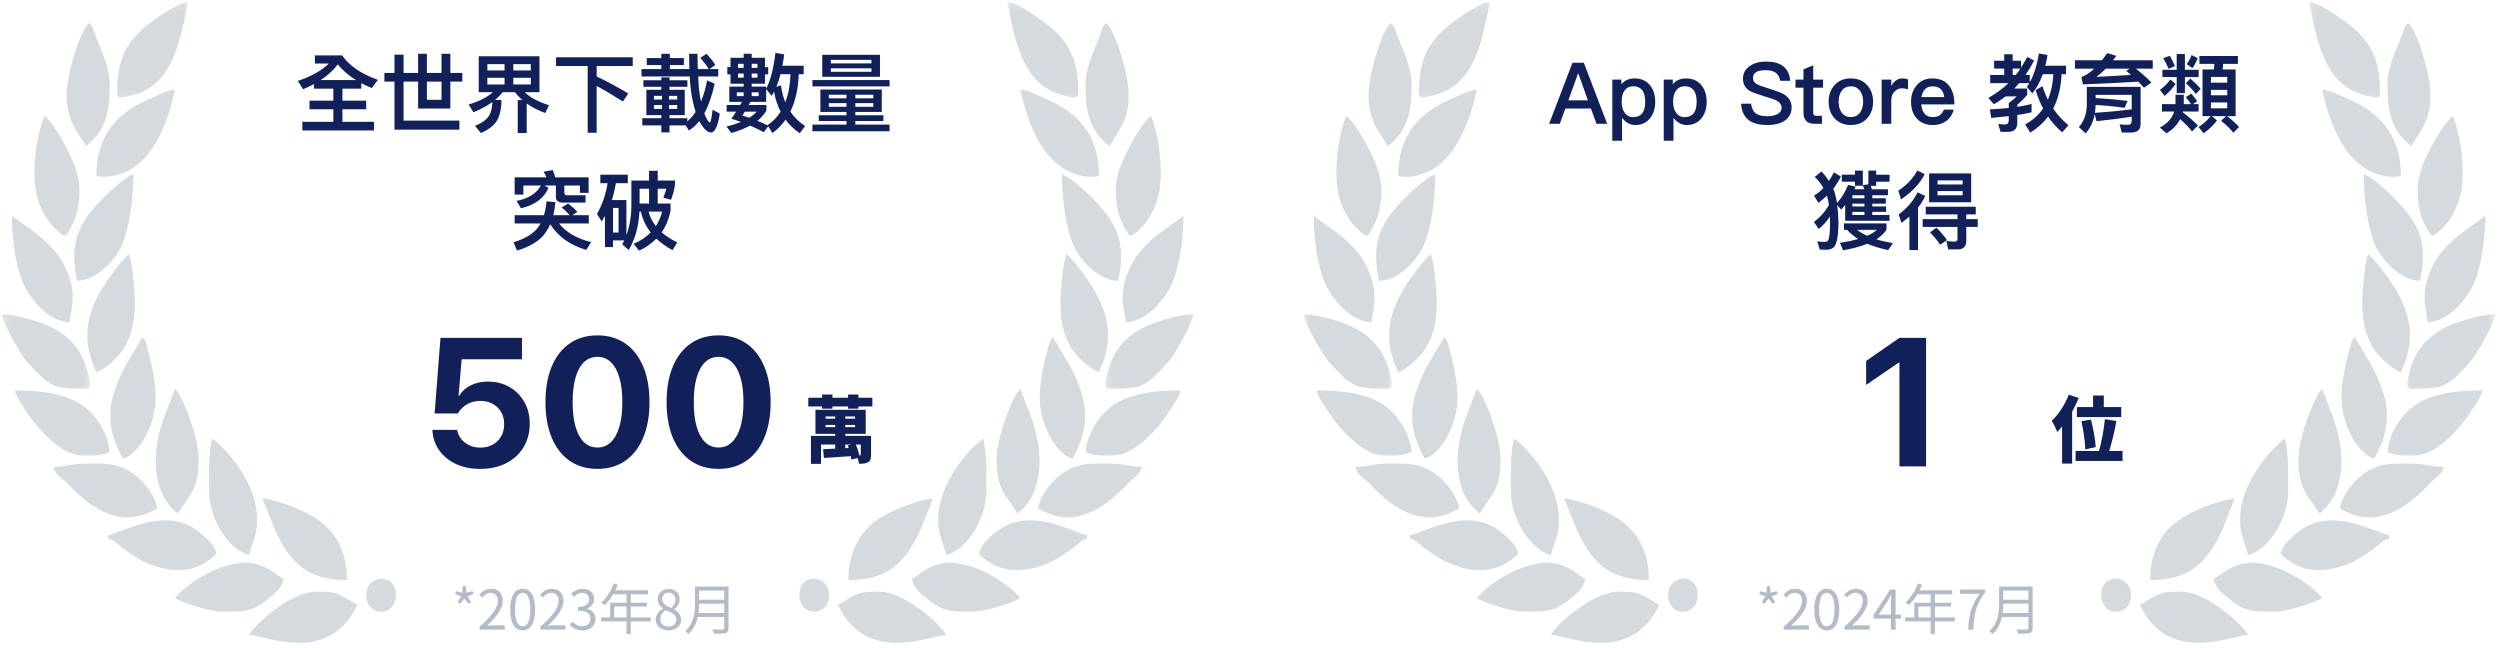 <svg width="320" height="83" viewBox="0 0 320 83" fill="none" xmlns="http://www.w3.org/2000/svg">
<path fill-rule="evenodd" clip-rule="evenodd" d="M144.651 30.19C145.184 30.029 145.83 29.395 146.224 28.973C146.757 28.399 147.075 27.866 147.47 27.172C147.783 26.618 148.102 25.768 148.272 25.089C149.011 22.085 148.344 17.265 147.313 14.865C145.964 15.877 143.88 19.856 143.293 21.642C142.792 23.177 142.702 24.44 142.971 26.331C143.06 26.98 143.307 27.826 143.576 28.414C143.818 28.953 144.311 29.903 144.651 30.19Z" fill="#D5DADF"/>
<path fill-rule="evenodd" clip-rule="evenodd" d="M138.961 10.816C138.961 13.83 139.243 16.632 141.999 18.695C143.249 16.602 144.468 15.485 144.468 12.099C144.468 9.458 142.734 3.858 141.618 2.947C141.072 3.39 141.072 3.747 140.78 4.557C140.193 6.177 138.961 8.451 138.961 10.816Z" fill="#D5DADF"/>
<path fill-rule="evenodd" clip-rule="evenodd" d="M143.701 38.057C143.701 39.381 144.001 40.135 144.087 41.252C146.488 41.192 148.689 38.857 149.778 36.779C150.871 34.681 151.485 30.994 151.485 27.633C149.28 29.293 146.13 31.049 144.651 34.224C144.167 35.27 143.701 36.462 143.701 38.057Z" fill="#D5DADF"/>
<path fill-rule="evenodd" clip-rule="evenodd" d="M133.076 50.829C133.076 54.386 135.146 58.069 137.253 58.708C138.619 56.414 139.493 53.451 138.391 50.19C137.996 49.003 137.378 47.529 136.76 46.487L134.788 43.172C134.308 43.559 134.313 43.947 134.093 44.737C133.609 46.462 133.076 48.953 133.076 50.829Z" fill="#D5DADF"/>
<path fill-rule="evenodd" clip-rule="evenodd" d="M140.672 22.528C140.672 17.386 138.064 14.578 134.434 12.918C133.56 12.521 131.696 11.56 130.607 11.459C131.445 15.494 133.202 20.052 136.549 21.823C137.674 22.412 139.408 22.855 140.672 22.528Z" fill="#D5DADF"/>
<mask id="mask0_2524_1551" style="mask-type:luminance" maskUnits="userSpaceOnUse" x="141" y="39" width="12" height="12">
<path d="M141.295 39.861H152.816V50.165H141.295V39.861Z" fill="white"/>
</mask>
<g mask="url(#mask0_2524_1551)">
<path fill-rule="evenodd" clip-rule="evenodd" d="M141.997 49.766C146.021 49.766 146.572 49.655 149.548 46.309C150.381 45.373 152.527 41.59 152.814 40.191C151.591 40.191 149.57 40.755 148.485 41.082C145.241 42.073 142.638 43.965 141.732 47.773C141.535 48.599 141.177 49.766 141.997 49.766Z" fill="#D5DADF"/>
</g>
<path fill-rule="evenodd" clip-rule="evenodd" d="M138.961 57.857C139.978 58.401 141.394 58.28 142.568 58.28C145.163 58.28 148.219 54.899 149.59 52.751C150.119 51.926 150.939 50.824 151.109 49.978C147.838 49.978 145.226 50.3 143.007 51.533C141.166 52.559 139.167 55.12 138.961 57.857Z" fill="#D5DADF"/>
<path fill-rule="evenodd" clip-rule="evenodd" d="M143.132 35.936C143.948 32.042 143.517 29.42 140.806 26.412C139.811 25.29 137.203 22.694 135.922 22.316C135.922 25.491 136.478 29.38 137.436 31.473C138.292 33.34 140.681 35.936 143.132 35.936Z" fill="#D5DADF"/>
<path fill-rule="evenodd" clip-rule="evenodd" d="M135.734 38.697C135.734 41.042 136.138 42.919 137.137 44.569C137.724 45.535 139.602 47.356 140.673 47.638C142.501 43.759 142.111 40.499 139.875 36.821C139.221 35.739 137.388 33.198 136.492 32.529C136.111 33.42 135.734 37.208 135.734 38.697Z" fill="#D5DADF"/>
<path fill-rule="evenodd" clip-rule="evenodd" d="M132.889 65.087C137.329 67.723 141.143 65.369 144.414 61.837C145.059 61.148 145.92 60.821 146.171 59.769C144.701 59.769 143.809 59.346 142.191 59.346C139.458 59.346 137.719 59.115 135.376 61.072C134.524 61.786 132.996 63.663 132.889 65.087Z" fill="#D5DADF"/>
<path fill-rule="evenodd" clip-rule="evenodd" d="M107.262 77.429C110.923 85.187 119.038 81.318 121.122 81.268C120.046 79.467 115.485 75.728 112.576 75.728C109.816 75.728 109.861 75.894 107.262 77.429Z" fill="#D5DADF"/>
<path fill-rule="evenodd" clip-rule="evenodd" d="M125.293 70.832C125.651 71.385 126.673 71.994 127.224 72.285C129.716 73.644 133.09 72.809 135.358 71.475C135.976 71.108 136.684 70.625 137.253 70.198C137.8 69.795 138.481 69.116 139.153 68.915V68.492C137.737 68.361 132.015 64.749 127.793 67.888C126.924 68.542 125.58 69.634 125.293 70.832Z" fill="#D5DADF"/>
<path fill-rule="evenodd" clip-rule="evenodd" d="M108.588 74.24C113.203 74.24 115.74 72.519 117.891 67.644L119.41 63.81C117.425 63.997 113.723 65.405 111.98 66.759C110.031 68.268 108.588 70.603 108.588 74.24Z" fill="#D5DADF"/>
<mask id="mask1_2524_1551" style="mask-type:luminance" maskUnits="userSpaceOnUse" x="128" y="0" width="12" height="13">
<path d="M128.678 0.18H139.002V12.813H128.678V0.18Z" fill="white"/>
</mask>
<g mask="url(#mask1_2524_1551)">
<path fill-rule="evenodd" clip-rule="evenodd" d="M138.01 11.882C138.01 8.189 137.199 6.016 134.919 3.857C133.964 2.947 130.263 0.305 128.9 0.18C129.927 5.135 130.836 10.977 136.191 12.224C137.397 12.506 138.01 12.738 138.01 11.882Z" fill="#D5DADF"/>
</g>
<path fill-rule="evenodd" clip-rule="evenodd" d="M127.568 58.706C127.568 62.842 128.774 63.289 130.23 65.725C133.73 63.098 133.501 57.68 132.126 53.806L130.607 49.766C129.639 50.561 127.568 56.029 127.568 58.706Z" fill="#D5DADF"/>
<path fill-rule="evenodd" clip-rule="evenodd" d="M121.12 71.048C123.836 70.338 126.242 66.308 126.242 62.963C126.242 60.497 126.359 58.52 125.861 56.15C125.292 56.322 118.535 62.414 120.421 68.849C120.654 69.624 120.977 70.368 121.12 71.048Z" fill="#D5DADF"/>
<path fill-rule="evenodd" clip-rule="evenodd" d="M116.756 74.027C116.832 75.149 117.594 75.728 118.185 76.251C120.592 78.349 121.533 78.284 124.535 78.284C126.224 78.284 129.446 77.207 130.607 76.578C129.635 75.084 124.194 71.21 120.242 72.196C118.297 72.684 117.513 73.796 116.756 74.027Z" fill="#D5DADF"/>
<path fill-rule="evenodd" clip-rule="evenodd" d="M102.328 76.156C102.328 79.034 106.128 79.034 106.128 76.156C106.128 73.515 102.328 73.228 102.328 76.156Z" fill="#D5DADF"/>
<path d="M58.877 77.3L58.575 77.076L59.01 76.34L58.253 76.025L58.372 75.668L59.171 75.871L59.241 75.017H59.626L59.696 75.864L60.495 75.668L60.607 76.025L59.85 76.34L60.298 77.076L59.99 77.3L59.437 76.628L58.877 77.3ZM61.383 80.592V80.221C62.994 78.813 63.729 77.783 63.729 76.908C63.729 76.319 63.428 75.885 62.79 75.885C62.37 75.885 62.006 76.144 61.719 76.481L61.348 76.123C61.768 75.668 62.216 75.367 62.867 75.367C63.785 75.367 64.359 75.962 64.359 76.88C64.359 77.909 63.554 78.953 62.342 80.094C62.615 80.067 62.923 80.046 63.183 80.046H64.605V80.592H61.383ZM66.907 80.69C65.926 80.69 65.303 79.8 65.303 78.007C65.303 76.228 65.926 75.367 66.907 75.367C67.873 75.367 68.496 76.228 68.496 78.007C68.496 79.8 67.873 80.69 66.907 80.69ZM66.907 80.172C67.488 80.172 67.88 79.52 67.88 78.007C67.88 76.516 67.488 75.878 66.907 75.878C66.318 75.878 65.919 76.516 65.919 78.007C65.919 79.52 66.318 80.172 66.907 80.172ZM69.153 80.592V80.221C70.764 78.813 71.499 77.783 71.499 76.908C71.499 76.319 71.198 75.885 70.561 75.885C70.14 75.885 69.776 76.144 69.489 76.481L69.118 76.123C69.538 75.668 69.986 75.367 70.638 75.367C71.555 75.367 72.129 75.962 72.129 76.88C72.129 77.909 71.324 78.953 70.112 80.094C70.385 80.067 70.694 80.046 70.953 80.046H72.374V80.592H69.153ZM74.572 80.69C73.766 80.69 73.269 80.354 72.933 79.983L73.255 79.562C73.556 79.877 73.941 80.158 74.529 80.158C75.139 80.158 75.573 79.786 75.573 79.198C75.573 78.582 75.16 78.175 73.976 78.175V77.678C75.034 77.678 75.391 77.258 75.391 76.698C75.391 76.207 75.062 75.885 74.529 75.885C74.116 75.885 73.752 76.095 73.465 76.389L73.122 75.976C73.507 75.626 73.962 75.367 74.55 75.367C75.412 75.367 76.042 75.836 76.042 76.656C76.042 77.279 75.678 77.692 75.132 77.888V77.916C75.734 78.063 76.225 78.519 76.225 79.226C76.225 80.136 75.489 80.69 74.572 80.69ZM78.555 74.688L79.08 74.82C78.695 75.857 78.071 76.831 77.42 77.461C77.315 77.37 77.098 77.195 76.965 77.125C77.63 76.543 78.211 75.633 78.555 74.688ZM78.443 75.556H82.96V76.067H78.19L78.443 75.556ZM78.099 77.146H82.806V77.636H78.625V79.296H78.099V77.146ZM76.944 79.03H83.289V79.541H76.944V79.03ZM80.201 75.822H80.74V81.159H80.201V75.822ZM85.573 80.69C84.627 80.69 83.934 80.115 83.934 79.324C83.934 78.631 84.41 78.154 84.879 77.902V77.874C84.501 77.615 84.179 77.223 84.179 76.684C84.179 75.906 84.788 75.388 85.594 75.388C86.469 75.388 87.001 75.948 87.001 76.733C87.001 77.279 86.623 77.734 86.315 77.972V78.007C86.763 78.266 87.183 78.659 87.183 79.359C87.183 80.109 86.532 80.69 85.573 80.69ZM85.923 77.811C86.273 77.503 86.455 77.153 86.455 76.768C86.455 76.263 86.133 75.857 85.58 75.857C85.11 75.857 84.767 76.193 84.767 76.684C84.767 77.3 85.32 77.573 85.923 77.811ZM85.587 80.207C86.175 80.207 86.567 79.849 86.567 79.338C86.567 78.652 85.937 78.393 85.215 78.098C84.795 78.365 84.508 78.771 84.508 79.261C84.508 79.807 84.97 80.207 85.587 80.207ZM89.275 75.08H92.932V75.591H89.275V75.08ZM89.275 76.768H92.96V77.272H89.275V76.768ZM89.219 78.463H92.925V78.967H89.219V78.463ZM88.953 75.08H89.486V77.244C89.486 78.456 89.311 80.109 88.106 81.159C88.029 81.047 87.819 80.858 87.707 80.781C88.834 79.793 88.953 78.371 88.953 77.244V75.08ZM92.7 75.08H93.247V80.382C93.247 80.753 93.149 80.935 92.882 81.026C92.609 81.117 92.147 81.124 91.391 81.124C91.356 80.97 91.258 80.718 91.167 80.571C91.748 80.592 92.322 80.585 92.483 80.585C92.644 80.578 92.7 80.529 92.7 80.375V75.08Z" fill="#B3BCC6"/>
<path fill-rule="evenodd" clip-rule="evenodd" d="M8.353 30.19C7.819 30.029 7.174 29.395 6.78 28.973C6.247 28.399 5.928 27.866 5.534 27.172C5.22 26.618 4.902 25.768 4.732 25.089C3.992 22.085 4.66 17.265 5.691 14.865C7.04 15.877 9.123 19.856 9.71 21.642C10.212 23.177 10.302 24.44 10.033 26.331C9.944 26.98 9.697 27.826 9.428 28.414C9.186 28.953 8.693 29.903 8.353 30.19Z" fill="#D5DADF"/>
<path fill-rule="evenodd" clip-rule="evenodd" d="M14.043 10.816C14.043 13.83 13.761 16.632 11.005 18.695C9.754 16.602 8.536 15.485 8.536 12.099C8.536 9.458 10.27 3.858 11.386 2.947C11.932 3.39 11.932 3.747 12.224 4.557C12.811 6.177 14.043 8.451 14.043 10.816Z" fill="#D5DADF"/>
<path fill-rule="evenodd" clip-rule="evenodd" d="M9.303 38.057C9.303 39.381 9.002 40.135 8.917 41.252C6.515 41.192 4.315 38.857 3.226 36.779C2.133 34.681 1.519 30.994 1.519 27.633C3.724 29.293 6.874 31.049 8.353 34.224C8.837 35.27 9.303 36.462 9.303 38.057Z" fill="#D5DADF"/>
<path fill-rule="evenodd" clip-rule="evenodd" d="M19.928 50.829C19.928 54.386 17.857 58.069 15.751 58.708C14.384 56.414 13.511 53.451 14.613 50.19C15.007 49.003 15.626 47.529 16.244 46.487L18.216 43.172C18.695 43.559 18.691 43.947 18.91 44.737C19.395 46.462 19.928 48.953 19.928 50.829Z" fill="#D5DADF"/>
<path fill-rule="evenodd" clip-rule="evenodd" d="M12.332 22.528C12.332 17.386 14.94 14.578 18.57 12.918C19.443 12.521 21.308 11.56 22.396 11.459C21.558 15.494 19.802 20.052 16.454 21.823C15.33 22.412 13.595 22.855 12.332 22.528Z" fill="#D5DADF"/>
<mask id="mask2_2524_1551" style="mask-type:luminance" maskUnits="userSpaceOnUse" x="0" y="39" width="12" height="12">
<path d="M11.707 39.861H0.186V50.165H11.707V39.861Z" fill="white"/>
</mask>
<g mask="url(#mask2_2524_1551)">
<path fill-rule="evenodd" clip-rule="evenodd" d="M11.005 49.766C6.981 49.766 6.43 49.655 3.454 46.309C2.621 45.373 0.474 41.59 0.187 40.191C1.411 40.191 3.432 40.755 4.516 41.082C7.761 42.073 10.364 43.965 11.27 47.773C11.467 48.599 11.825 49.766 11.005 49.766Z" fill="#D5DADF"/>
</g>
<path fill-rule="evenodd" clip-rule="evenodd" d="M14.043 57.857C13.026 58.401 11.61 58.28 10.436 58.28C7.841 58.28 4.785 54.899 3.414 52.751C2.885 51.926 2.065 50.824 1.894 49.978C5.166 49.978 7.778 50.3 9.996 51.533C11.838 52.559 13.837 55.12 14.043 57.857Z" fill="#D5DADF"/>
<path fill-rule="evenodd" clip-rule="evenodd" d="M9.87 35.936C9.054 32.042 9.484 29.42 12.196 26.412C13.19 25.29 15.799 22.694 17.08 22.316C17.08 25.491 16.524 29.38 15.565 31.473C14.71 33.34 12.321 35.936 9.87 35.936Z" fill="#D5DADF"/>
<path fill-rule="evenodd" clip-rule="evenodd" d="M17.27 38.697C17.27 41.042 16.866 42.919 15.867 44.569C15.28 45.535 13.402 47.356 12.331 47.638C10.503 43.759 10.893 40.499 13.129 36.821C13.783 35.739 15.616 33.198 16.512 32.529C16.893 33.42 17.27 37.208 17.27 38.697Z" fill="#D5DADF"/>
<path fill-rule="evenodd" clip-rule="evenodd" d="M20.115 65.087C15.674 67.723 11.861 65.369 8.59 61.837C7.944 61.148 7.084 60.821 6.833 59.769C8.303 59.769 9.195 59.346 10.812 59.346C13.546 59.346 15.284 59.115 17.628 61.072C18.48 61.786 20.008 63.663 20.115 65.087Z" fill="#D5DADF"/>
<path fill-rule="evenodd" clip-rule="evenodd" d="M45.742 77.429C42.081 85.187 33.966 81.318 31.882 81.268C32.957 79.467 37.519 75.728 40.428 75.728C43.188 75.728 43.143 75.894 45.742 77.429Z" fill="#D5DADF"/>
<path fill-rule="evenodd" clip-rule="evenodd" d="M27.711 70.832C27.352 71.385 26.331 71.994 25.779 72.285C23.288 73.644 19.914 72.809 17.646 71.475C17.028 71.108 16.32 70.625 15.751 70.198C15.204 69.795 14.523 69.116 13.851 68.915V68.492C15.267 68.361 20.989 64.749 25.21 67.888C26.08 68.542 27.424 69.634 27.711 70.832Z" fill="#D5DADF"/>
<path fill-rule="evenodd" clip-rule="evenodd" d="M44.416 74.24C39.8 74.24 37.264 72.519 35.113 67.644L33.594 63.81C35.579 63.997 39.281 65.405 41.024 66.759C42.973 68.268 44.416 70.603 44.416 74.24Z" fill="#D5DADF"/>
<mask id="mask3_2524_1551" style="mask-type:luminance" maskUnits="userSpaceOnUse" x="14" y="0" width="11" height="13">
<path d="M24.326 0.18H14.002V12.813H24.326V0.18Z" fill="white"/>
</mask>
<g mask="url(#mask3_2524_1551)">
<path fill-rule="evenodd" clip-rule="evenodd" d="M14.993 11.882C14.993 8.189 15.804 6.016 18.085 3.857C19.04 2.947 22.741 0.305 24.104 0.18C23.077 5.135 22.168 10.977 16.813 12.224C15.607 12.506 14.993 12.738 14.993 11.882Z" fill="#D5DADF"/>
</g>
<path fill-rule="evenodd" clip-rule="evenodd" d="M25.434 58.706C25.434 62.842 24.228 63.289 22.772 65.725C19.272 63.098 19.5 57.68 20.876 53.806L22.395 49.766C23.363 50.561 25.434 56.029 25.434 58.706Z" fill="#D5DADF"/>
<path fill-rule="evenodd" clip-rule="evenodd" d="M31.884 71.048C29.168 70.338 26.762 66.308 26.762 62.963C26.762 60.497 26.645 58.52 27.142 56.15C27.712 56.322 34.469 62.414 32.583 68.849C32.35 69.624 32.027 70.368 31.884 71.048Z" fill="#D5DADF"/>
<path fill-rule="evenodd" clip-rule="evenodd" d="M36.248 74.027C36.172 75.149 35.41 75.728 34.819 76.251C32.412 78.349 31.471 78.284 28.469 78.284C26.779 78.284 23.557 77.207 22.397 76.578C23.369 75.084 28.809 71.21 32.762 72.196C34.706 72.684 35.491 73.796 36.248 74.027Z" fill="#D5DADF"/>
<path fill-rule="evenodd" clip-rule="evenodd" d="M50.676 76.156C50.676 79.034 46.876 79.034 46.876 76.156C46.876 73.515 50.676 73.228 50.676 76.156Z" fill="#D5DADF"/>
<path d="M40.195 10.76C39.746 11 39.276 11.219 38.794 11.427L38.126 10.355C39.878 9.763 41.191 9.019 42.089 8.133H40.305V7.093H43.796C44.672 8.395 46.194 9.435 48.372 10.223L47.595 11.274C47.113 11.077 46.664 10.869 46.248 10.65V11.351H43.829V12.883H46.872V13.989H43.829V15.587H47.868V16.703H38.696V15.587H42.669V13.989H39.615V12.883H42.669V11.351H40.195V10.76ZM45.559 10.245C44.617 9.665 43.851 8.997 43.238 8.242C42.68 8.986 41.947 9.654 41.049 10.245H45.559ZM49.204 9.337H50.495V6.994H51.656V9.337H53.517V6.885H54.644V9.337H56.516V6.885H57.643V9.337H59.176V10.442H57.643V13.89H53.517V10.442H51.656V15.434H58.804V16.594H50.495V10.442H49.204V9.337ZM54.644 10.442V12.774H56.516V10.442H54.644ZM61.278 7.202H69.049V11.8H67.167C67.867 12.489 68.907 13.047 70.275 13.463L69.783 14.47C68.841 14.109 68.053 13.704 67.418 13.244V17.021H66.269V12.806H66.86C66.488 12.478 66.171 12.15 65.93 11.8H64.353C64.069 12.15 63.74 12.489 63.368 12.796H64.189C64.189 13.682 64.058 14.438 63.795 15.062C63.489 15.85 62.744 16.506 61.562 17.032L60.807 16.112C61.759 15.718 62.383 15.237 62.679 14.667C62.887 14.252 63.007 13.715 63.029 13.058C62.35 13.551 61.54 13.989 60.599 14.372L59.986 13.376C61.365 12.96 62.394 12.434 63.095 11.8H61.278V7.202ZM67.944 10.814V9.961H65.7V10.814H67.944ZM64.583 10.814V9.961H62.383V10.814H64.583ZM62.383 9.019H64.583V8.209H62.383V9.019ZM65.7 8.209V9.019H67.944V8.209H65.7ZM71.173 7.333H80.992V8.45H76.373V9.785C77.708 10.42 79.054 11.154 80.423 11.964L79.733 12.993C78.387 12.139 77.27 11.471 76.373 11.011V16.988H75.223V8.45H71.173V7.333ZM82.787 7.432H84.648V6.885H85.743V7.432H87.538V8.33H85.743V8.844H88.238C88.216 8.231 88.205 7.574 88.205 6.885H89.278C89.278 7.607 89.3 8.253 89.322 8.844H90.723C90.449 8.395 90.088 7.914 89.628 7.399L90.449 6.885C90.931 7.421 91.303 7.892 91.566 8.308L90.822 8.844H91.938V9.785H89.366C89.42 10.968 89.508 11.898 89.639 12.555C89.661 12.708 89.694 12.85 89.727 12.993C90.055 12.204 90.318 11.307 90.515 10.289L91.478 10.716C91.139 12.248 90.701 13.518 90.154 14.514C90.209 14.678 90.263 14.821 90.329 14.941C90.559 15.423 90.734 15.675 90.854 15.675C90.964 15.675 91.084 15.127 91.216 14.043L92.135 14.547C91.883 16.145 91.511 16.955 91.019 16.955C90.624 16.955 90.219 16.627 89.782 15.97C89.672 15.817 89.585 15.664 89.508 15.499C89.103 16.003 88.665 16.408 88.183 16.703L87.746 16.047H85.699V16.944H84.648V16.047H82.218V15.127H84.648V14.733H82.732V11.493H84.648V11.11H82.349V10.278H84.648V9.906H85.699V10.278H87.987V11.11H85.699V11.493H87.647V14.733H85.699V15.127H87.975V15.532C88.37 15.204 88.72 14.799 89.037 14.328C88.895 13.89 88.775 13.409 88.665 12.883C88.479 12.051 88.348 11.011 88.282 9.785H82.119V8.844H84.648V8.33H82.787V7.432ZM86.684 13.945V13.441H85.633V13.945H86.684ZM84.735 13.945V13.441H83.707V13.945H84.735ZM83.707 12.741H84.735V12.27H83.707V12.741ZM85.633 12.27V12.741H86.684V12.27H85.633ZM93.503 7.399H95.189V6.874H96.218V7.399H97.915V8.592H98.331V9.512H97.915V10.716H96.218V11.088H98.068V11.362C98.648 10.223 99.042 8.691 99.25 6.764L100.378 6.961C100.312 7.476 100.235 7.957 100.148 8.417H102.873V9.501H102.239C102.173 11.383 101.812 12.971 101.166 14.284C101.647 15.007 102.282 15.62 103.059 16.134L102.37 17.054C101.647 16.561 101.034 15.981 100.553 15.324C100.082 15.981 99.524 16.55 98.867 17.032L98.331 16.167L97.761 16.922C97.181 16.605 96.601 16.32 96.01 16.079C95.342 16.441 94.543 16.758 93.613 17.021L92.989 16.2C93.689 16.025 94.302 15.828 94.839 15.609C94.423 15.456 94.018 15.313 93.613 15.204C93.821 14.897 94.018 14.591 94.215 14.295H93.011V13.441H94.74C94.817 13.299 94.894 13.168 94.97 13.036H93.35V11.088H95.189V10.716H93.503V9.512H93.098V8.592H93.503V7.399ZM98.265 16.058L98.243 16.025C98.922 15.565 99.48 14.996 99.918 14.295C99.524 13.529 99.239 12.675 99.086 11.734C98.987 11.92 98.889 12.095 98.779 12.27L98.068 11.395V13.036H96.043C95.966 13.179 95.89 13.31 95.824 13.441H98.101V14.153C97.827 14.635 97.444 15.072 96.941 15.466C97.378 15.642 97.827 15.839 98.265 16.058ZM99.382 11.11L99.973 10.924C100.06 11.712 100.246 12.423 100.52 13.08C100.914 12.062 101.144 10.869 101.188 9.501H99.907C99.754 10.092 99.579 10.628 99.382 11.11ZM95.901 15.072C96.295 14.832 96.612 14.569 96.864 14.295H95.342C95.222 14.481 95.112 14.646 95.025 14.799C95.309 14.875 95.605 14.963 95.901 15.072ZM96.951 9.939V9.413H96.218V9.939H96.951ZM96.218 8.691H96.951V8.165H96.218V8.691ZM95.189 9.939V9.413H94.467V9.939H95.189ZM94.467 8.691H95.189V8.165H94.467V8.691ZM97.105 12.303V11.821H96.218V12.303H97.105ZM95.189 12.303V11.821H94.313V12.303H95.189ZM105.008 11.46H112.867V14.328H109.485V14.755H113.075V15.488H109.485V15.948H113.863V16.802H103.99V15.948H108.347V15.488H104.8V14.755H108.347V14.328H105.008V11.46ZM111.784 13.671V13.201H109.485V13.671H111.784ZM108.347 13.671V13.201H106.092V13.671H108.347ZM106.092 12.588H108.347V12.128H106.092V12.588ZM109.485 12.128V12.588H111.784V12.128H109.485ZM105.249 7.016H112.637V9.829H105.249V7.016ZM111.543 9.194V8.745H106.343V9.194H111.543ZM106.343 8.111H111.543V7.662H106.343V8.111ZM103.99 10.245H113.863V11.055H103.99V10.245ZM72.716 26.044C73.242 26.449 73.636 26.81 73.91 27.117L73.275 27.544H75.365V28.606H71.567C72.465 29.744 73.833 30.543 75.672 30.992L75.037 31.988C73.001 31.397 71.458 30.302 70.429 28.704C70.232 29.153 69.991 29.558 69.728 29.919C69.06 30.828 67.878 31.55 66.181 32.076L65.733 31.014C67.156 30.576 68.174 29.974 68.809 29.186C68.951 29 69.071 28.803 69.181 28.606H65.875V27.544H69.63C69.783 27.018 69.892 26.427 69.958 25.77L71.096 25.88C71.042 26.471 70.954 27.029 70.823 27.544H72.935C72.662 27.237 72.322 26.909 71.906 26.559L72.716 26.044ZM75.344 22.695V24.687H74.227V23.745H72.235V24.709C72.235 24.895 72.344 24.993 72.563 24.993H74.95V25.935H72.071C71.458 25.935 71.151 25.683 71.151 25.179V23.745H69.684L70.21 24.063C69.608 25.398 68.436 26.263 66.685 26.657L66.127 25.716C67.648 25.409 68.688 24.753 69.236 23.745H66.992V24.906H65.875V22.695H69.947C69.838 22.432 69.706 22.191 69.575 21.972L70.757 21.775C70.867 22.049 70.965 22.355 71.075 22.695H75.344ZM76.843 22.355H80.357V23.45H78.835C78.704 24.216 78.54 24.928 78.321 25.606H80.182V30.105C80.576 29.022 80.795 27.774 80.817 26.362V23.111H83.082V21.863H84.188V23.111H86.399V23.658C86.301 24.293 86.137 24.939 85.896 25.573L84.9 25.289C85.053 24.96 85.184 24.577 85.294 24.161H84.188V26.055H85.83V26.997C85.611 28.047 85.228 28.967 84.692 29.733C85.239 30.215 85.907 30.653 86.695 31.025L86.082 32.021C85.272 31.583 84.582 31.09 84.013 30.543C83.4 31.167 82.656 31.681 81.802 32.087L81.101 31.211C81.977 30.839 82.71 30.346 83.29 29.755C82.667 28.956 82.251 28.069 82.032 27.084H81.846C81.758 28.978 81.298 30.62 80.466 31.999L79.645 31.276C79.744 31.101 79.832 30.926 79.908 30.773H78.463V31.627H77.434V27.653C77.303 27.894 77.161 28.124 77.018 28.343L76.416 27.391C77.084 26.219 77.533 24.906 77.774 23.45H76.843V22.355ZM83.017 27.084C83.192 27.763 83.51 28.376 83.947 28.945C84.308 28.387 84.582 27.763 84.757 27.084H83.017ZM81.868 26.055H83.082V24.161H81.868V26.055ZM78.463 29.766H79.175V26.613H78.463V29.766Z" fill="#12205A"/>
<path d="M61.477 60.017C60.291 60.017 59.25 59.807 58.353 59.389C57.464 58.964 56.758 58.386 56.233 57.657C55.716 56.927 55.424 56.103 55.355 55.183L55.344 55.023H58.513L58.524 55.103C58.608 55.506 58.783 55.875 59.049 56.209C59.322 56.543 59.668 56.809 60.086 57.007C60.504 57.197 60.972 57.292 61.488 57.292C62.089 57.292 62.617 57.166 63.073 56.916C63.529 56.657 63.886 56.304 64.144 55.856C64.403 55.4 64.532 54.879 64.532 54.294V54.271C64.532 53.693 64.403 53.184 64.144 52.743C63.886 52.295 63.529 51.946 63.073 51.695C62.617 51.444 62.093 51.319 61.5 51.319C61.082 51.319 60.694 51.379 60.337 51.501C59.987 51.615 59.672 51.786 59.391 52.014C59.231 52.143 59.083 52.284 58.946 52.436C58.817 52.588 58.703 52.751 58.604 52.926H55.629L56.381 43.248H66.812V45.983H59.094L58.695 50.635H58.798C59.026 50.262 59.319 49.943 59.676 49.677C60.041 49.411 60.459 49.206 60.93 49.061C61.401 48.917 61.91 48.845 62.457 48.845C63.498 48.845 64.418 49.077 65.216 49.54C66.022 50.004 66.652 50.638 67.108 51.444C67.572 52.249 67.804 53.173 67.804 54.214V54.237C67.804 55.377 67.538 56.384 67.006 57.258C66.474 58.132 65.729 58.812 64.772 59.298C63.822 59.777 62.723 60.017 61.477 60.017ZM76.479 60.017C75.096 60.017 73.906 59.671 72.911 58.979C71.915 58.288 71.151 57.303 70.62 56.027C70.088 54.75 69.822 53.234 69.822 51.478V51.455C69.822 49.7 70.088 48.187 70.62 46.918C71.151 45.642 71.915 44.657 72.911 43.966C73.906 43.274 75.096 42.928 76.479 42.928C77.855 42.928 79.04 43.274 80.036 43.966C81.031 44.657 81.795 45.642 82.327 46.918C82.867 48.187 83.136 49.7 83.136 51.455V51.478C83.136 53.234 82.867 54.75 82.327 56.027C81.795 57.303 81.031 58.288 80.036 58.979C79.04 59.671 77.855 60.017 76.479 60.017ZM76.479 57.281C77.148 57.281 77.718 57.053 78.189 56.597C78.668 56.133 79.032 55.468 79.283 54.602C79.534 53.735 79.659 52.694 79.659 51.478V51.455C79.659 50.239 79.534 49.202 79.283 48.343C79.032 47.477 78.668 46.816 78.189 46.36C77.718 45.904 77.148 45.676 76.479 45.676C75.802 45.676 75.225 45.904 74.746 46.36C74.275 46.816 73.914 47.477 73.663 48.343C73.42 49.202 73.298 50.239 73.298 51.455V51.478C73.298 52.694 73.42 53.735 73.663 54.602C73.914 55.468 74.275 56.133 74.746 56.597C75.225 57.053 75.802 57.281 76.479 57.281ZM91.983 60.017C90.599 60.017 89.41 59.671 88.414 58.979C87.419 58.288 86.655 57.303 86.123 56.027C85.591 54.75 85.325 53.234 85.325 51.478V51.455C85.325 49.7 85.591 48.187 86.123 46.918C86.655 45.642 87.419 44.657 88.414 43.966C89.41 43.274 90.599 42.928 91.983 42.928C93.358 42.928 94.544 43.274 95.539 43.966C96.535 44.657 97.299 45.642 97.831 46.918C98.37 48.187 98.64 49.7 98.64 51.455V51.478C98.64 53.234 98.37 54.75 97.831 56.027C97.299 57.303 96.535 58.288 95.539 58.979C94.544 59.671 93.358 60.017 91.983 60.017ZM91.983 57.281C92.651 57.281 93.221 57.053 93.692 56.597C94.171 56.133 94.536 55.468 94.787 54.602C95.038 53.735 95.163 52.694 95.163 51.478V51.455C95.163 50.239 95.038 49.202 94.787 48.343C94.536 47.477 94.171 46.816 93.692 46.36C93.221 45.904 92.651 45.676 91.983 45.676C91.306 45.676 90.728 45.904 90.25 46.36C89.779 46.816 89.418 47.477 89.167 48.343C88.924 49.202 88.802 50.239 88.802 51.455V51.478C88.802 52.694 88.924 53.735 89.167 54.602C89.418 55.468 89.779 56.133 90.25 56.597C90.728 57.053 91.306 57.281 91.983 57.281Z" fill="#12205A"/>
<path d="M106.909 52.881H108.198V57.887H106.909V52.881ZM105.676 54.394V54.674H109.449V54.394H105.676ZM105.676 53.311V53.591H109.449V53.311H105.676ZM104.378 52.452H110.813V55.533H104.378V52.452ZM103.799 55.795H110.495V56.897H105.088V59.371H103.799V55.795ZM110.178 55.795H111.494V58.195C111.494 58.709 111.42 58.998 111.102 59.175C110.794 59.353 110.411 59.362 109.963 59.362C109.907 59.026 109.757 58.578 109.617 58.279C109.776 58.288 110 58.288 110.065 58.288C110.15 58.288 110.178 58.26 110.178 58.176V55.795ZM105.359 57.495C106.367 57.457 107.852 57.392 109.272 57.317L109.262 58.363C107.927 58.466 106.517 58.55 105.462 58.624L105.359 57.495ZM108.506 57.009L109.496 56.785C109.757 57.345 109.981 58.074 110.028 58.559L108.964 58.811C108.936 58.344 108.749 57.588 108.506 57.009ZM105.228 50.5H106.554V52.312H105.228V50.5ZM108.553 50.5H109.879V52.312H108.553V50.5ZM103.463 50.911H111.662V52.031H103.463V50.911Z" fill="#12205A"/>
<path fill-rule="evenodd" clip-rule="evenodd" d="M311.288 30.19C311.821 30.029 312.466 29.395 312.861 28.973C313.394 28.399 313.712 27.866 314.107 27.172C314.42 26.618 314.738 25.768 314.909 25.089C315.648 22.085 314.98 17.265 313.95 14.865C312.601 15.877 310.517 19.856 309.93 21.642C309.428 23.177 309.339 24.44 309.607 26.331C309.697 26.98 309.944 27.826 310.212 28.414C310.454 28.953 310.947 29.903 311.288 30.19Z" fill="#D5DADF"/>
<path fill-rule="evenodd" clip-rule="evenodd" d="M305.598 10.816C305.598 13.83 305.88 16.632 308.636 18.695C309.886 16.602 311.105 15.485 311.105 12.099C311.105 9.458 309.371 3.858 308.255 2.947C307.708 3.39 307.708 3.747 307.417 4.557C306.83 6.177 305.598 8.451 305.598 10.816Z" fill="#D5DADF"/>
<path fill-rule="evenodd" clip-rule="evenodd" d="M310.338 38.057C310.338 39.381 310.638 40.135 310.723 41.252C313.125 41.192 315.325 38.857 316.414 36.779C317.508 34.681 318.122 30.994 318.122 27.633C315.917 29.293 312.767 31.049 311.288 34.224C310.804 35.27 310.338 36.462 310.338 38.057Z" fill="#D5DADF"/>
<path fill-rule="evenodd" clip-rule="evenodd" d="M299.713 50.829C299.713 54.386 301.783 58.069 303.889 58.708C305.256 56.414 306.13 53.451 305.027 50.19C304.633 49.003 304.015 47.529 303.396 46.487L301.425 43.172C300.945 43.559 300.95 43.947 300.73 44.737C300.246 46.462 299.713 48.953 299.713 50.829Z" fill="#D5DADF"/>
<path fill-rule="evenodd" clip-rule="evenodd" d="M307.309 22.528C307.309 17.386 304.701 14.578 301.071 12.918C300.197 12.521 298.333 11.56 297.244 11.459C298.082 15.494 299.839 20.052 303.186 21.823C304.311 22.412 306.045 22.855 307.309 22.528Z" fill="#D5DADF"/>
<mask id="mask4_2524_1551" style="mask-type:luminance" maskUnits="userSpaceOnUse" x="307" y="39" width="13" height="12">
<path d="M307.932 39.861H319.453V50.165H307.932V39.861Z" fill="white"/>
</mask>
<g mask="url(#mask4_2524_1551)">
<path fill-rule="evenodd" clip-rule="evenodd" d="M308.634 49.766C312.658 49.766 313.209 49.655 316.184 46.309C317.018 45.373 319.164 41.59 319.451 40.191C318.228 40.191 316.207 40.755 315.122 41.082C311.878 42.073 309.274 43.965 308.369 47.773C308.172 48.599 307.814 49.766 308.634 49.766Z" fill="#D5DADF"/>
</g>
<path fill-rule="evenodd" clip-rule="evenodd" d="M305.598 57.857C306.615 58.401 308.031 58.28 309.205 58.28C311.799 58.28 314.856 54.899 316.227 52.751C316.756 51.926 317.576 50.824 317.746 49.978C314.475 49.978 311.862 50.3 309.644 51.533C307.802 52.559 305.804 55.12 305.598 57.857Z" fill="#D5DADF"/>
<path fill-rule="evenodd" clip-rule="evenodd" d="M309.769 35.936C310.584 32.042 310.154 29.42 307.443 26.412C306.448 25.29 303.84 22.694 302.559 22.316C302.559 25.491 303.114 29.38 304.073 31.473C304.929 33.34 307.318 35.936 309.769 35.936Z" fill="#D5DADF"/>
<path fill-rule="evenodd" clip-rule="evenodd" d="M302.371 38.697C302.371 41.042 302.774 42.919 303.774 44.569C304.361 45.535 306.238 47.356 307.309 47.638C309.138 43.759 308.748 40.499 306.512 36.821C305.857 35.739 304.025 33.198 303.128 32.529C302.748 33.42 302.371 37.208 302.371 38.697Z" fill="#D5DADF"/>
<path fill-rule="evenodd" clip-rule="evenodd" d="M299.525 65.087C303.966 67.723 307.78 65.369 311.051 61.837C311.696 61.148 312.556 60.821 312.807 59.769C311.338 59.769 310.446 59.346 308.828 59.346C306.095 59.346 304.356 59.115 302.012 61.072C301.161 61.786 299.633 63.663 299.525 65.087Z" fill="#D5DADF"/>
<path fill-rule="evenodd" clip-rule="evenodd" d="M273.898 77.429C277.559 85.187 285.675 81.318 287.758 81.268C286.683 79.467 282.121 75.728 279.213 75.728C276.453 75.728 276.497 75.894 273.898 77.429Z" fill="#D5DADF"/>
<path fill-rule="evenodd" clip-rule="evenodd" d="M291.93 70.832C292.288 71.385 293.31 71.994 293.861 72.285C296.353 73.644 299.727 72.809 301.994 71.475C302.613 71.108 303.321 70.625 303.89 70.198C304.436 69.795 305.118 69.116 305.79 68.915V68.492C304.374 68.361 298.651 64.749 294.43 67.888C293.561 68.542 292.216 69.634 291.93 70.832Z" fill="#D5DADF"/>
<path fill-rule="evenodd" clip-rule="evenodd" d="M275.225 74.24C279.84 74.24 282.376 72.519 284.527 67.644L286.046 63.81C284.061 63.997 280.36 65.405 278.617 66.759C276.668 68.268 275.225 70.603 275.225 74.24Z" fill="#D5DADF"/>
<mask id="mask5_2524_1551" style="mask-type:luminance" maskUnits="userSpaceOnUse" x="295" y="0" width="11" height="13">
<path d="M295.314 0.18H305.639V12.813H295.314V0.18Z" fill="white"/>
</mask>
<g mask="url(#mask5_2524_1551)">
<path fill-rule="evenodd" clip-rule="evenodd" d="M304.647 11.882C304.647 8.189 303.836 6.016 301.555 3.857C300.601 2.947 296.899 0.305 295.537 0.18C296.563 5.135 297.473 10.977 302.828 12.224C304.033 12.506 304.647 12.738 304.647 11.882Z" fill="#D5DADF"/>
</g>
<path fill-rule="evenodd" clip-rule="evenodd" d="M294.205 58.706C294.205 62.842 295.41 63.289 296.867 65.725C300.367 63.098 300.138 57.68 298.762 53.806L297.243 49.766C296.275 50.561 294.205 56.029 294.205 58.706Z" fill="#D5DADF"/>
<path fill-rule="evenodd" clip-rule="evenodd" d="M287.757 71.048C290.473 70.338 292.879 66.308 292.879 62.963C292.879 60.497 292.995 58.52 292.498 56.15C291.929 56.322 285.171 62.414 287.058 68.849C287.291 69.624 287.614 70.368 287.757 71.048Z" fill="#D5DADF"/>
<path fill-rule="evenodd" clip-rule="evenodd" d="M283.393 74.027C283.469 75.149 284.231 75.728 284.822 76.251C287.228 78.349 288.169 78.284 291.172 78.284C292.861 78.284 296.083 77.207 297.244 76.578C296.271 75.084 290.831 71.21 286.879 72.196C284.934 72.684 284.15 73.796 283.393 74.027Z" fill="#D5DADF"/>
<path fill-rule="evenodd" clip-rule="evenodd" d="M268.965 76.156C268.965 79.034 272.765 79.034 272.765 76.156C272.765 73.515 268.965 73.228 268.965 76.156Z" fill="#D5DADF"/>
<path d="M225.806 77.3L225.505 77.076L225.939 76.34L225.183 76.025L225.302 75.668L226.101 75.871L226.171 75.017H226.556L226.626 75.864L227.424 75.668L227.536 76.025L226.78 76.34L227.228 77.076L226.92 77.3L226.367 76.628L225.806 77.3ZM228.312 80.592V80.221C229.923 78.813 230.659 77.783 230.659 76.908C230.659 76.319 230.357 75.885 229.72 75.885C229.3 75.885 228.936 76.144 228.649 76.481L228.277 76.123C228.698 75.668 229.146 75.367 229.797 75.367C230.715 75.367 231.289 75.962 231.289 76.88C231.289 77.909 230.484 78.953 229.272 80.094C229.545 80.067 229.853 80.046 230.112 80.046H231.534V80.592H228.312ZM233.836 80.69C232.856 80.69 232.232 79.8 232.232 78.007C232.232 76.228 232.856 75.367 233.836 75.367C234.803 75.367 235.426 76.228 235.426 78.007C235.426 79.8 234.803 80.69 233.836 80.69ZM233.836 80.172C234.418 80.172 234.81 79.52 234.81 78.007C234.81 76.516 234.418 75.878 233.836 75.878C233.248 75.878 232.849 76.516 232.849 78.007C232.849 79.52 233.248 80.172 233.836 80.172ZM236.082 80.592V80.221C237.693 78.813 238.429 77.783 238.429 76.908C238.429 76.319 238.128 75.885 237.49 75.885C237.07 75.885 236.706 76.144 236.419 76.481L236.047 76.123C236.468 75.668 236.916 75.367 237.567 75.367C238.485 75.367 239.059 75.962 239.059 76.88C239.059 77.909 238.254 78.953 237.042 80.094C237.315 80.067 237.623 80.046 237.882 80.046H239.304V80.592H236.082ZM242.034 80.592V77.097C242.034 76.838 242.055 76.424 242.076 76.158H242.041C241.914 76.41 241.774 76.67 241.634 76.922L240.465 78.673H243.322V79.177H239.792V78.757L241.928 75.458H242.636V80.592H242.034ZM245.484 74.688L246.01 74.82C245.624 75.857 245.001 76.831 244.35 77.461C244.245 77.37 244.027 77.195 243.894 77.125C244.56 76.543 245.141 75.633 245.484 74.688ZM245.372 75.556H249.89V76.067H245.12L245.372 75.556ZM245.029 77.146H249.736V77.636H245.554V79.296H245.029V77.146ZM243.873 79.03H250.219V79.541H243.873V79.03ZM247.13 75.822H247.67V81.159H247.13V75.822ZM251.928 80.592C252.019 78.652 252.369 77.405 253.378 76.004H250.891V75.458H254.099V75.843C252.894 77.391 252.677 78.589 252.593 80.592H251.928ZM256.205 75.08H259.861V75.591H256.205V75.08ZM256.205 76.768H259.889V77.272H256.205V76.768ZM256.149 78.463H259.854V78.967H256.149V78.463ZM255.883 75.08H256.415V77.244C256.415 78.456 256.24 80.109 255.036 81.159C254.958 81.047 254.748 80.858 254.636 80.781C255.764 79.793 255.883 78.371 255.883 77.244V75.08ZM259.63 75.08H260.176V80.382C260.176 80.753 260.078 80.935 259.812 81.026C259.539 81.117 259.077 81.124 258.32 81.124C258.285 80.97 258.187 80.718 258.096 80.571C258.678 80.592 259.252 80.585 259.413 80.585C259.574 80.578 259.63 80.529 259.63 80.375V75.08Z" fill="#B3BCC6"/>
<path fill-rule="evenodd" clip-rule="evenodd" d="M174.989 30.19C174.456 30.029 173.811 29.395 173.416 28.973C172.883 28.399 172.565 27.866 172.171 27.172C171.857 26.618 171.539 25.768 171.369 25.089C170.629 22.085 171.297 17.265 172.328 14.865C173.676 15.877 175.76 19.856 176.347 21.642C176.849 23.177 176.939 24.44 176.67 26.331C176.58 26.98 176.334 27.826 176.065 28.414C175.823 28.953 175.33 29.903 174.989 30.19Z" fill="#D5DADF"/>
<path fill-rule="evenodd" clip-rule="evenodd" d="M180.68 10.816C180.68 13.83 180.397 16.632 177.641 18.695C176.391 16.602 175.172 15.485 175.172 12.099C175.172 9.458 176.907 3.858 178.022 2.947C178.569 3.39 178.569 3.747 178.86 4.557C179.447 6.177 180.68 8.451 180.68 10.816Z" fill="#D5DADF"/>
<path fill-rule="evenodd" clip-rule="evenodd" d="M175.939 38.057C175.939 39.381 175.639 40.135 175.554 41.252C173.152 41.192 170.952 38.857 169.863 36.779C168.77 34.681 168.156 30.994 168.156 27.633C170.36 29.293 173.511 31.049 174.989 34.224C175.473 35.27 175.939 36.462 175.939 38.057Z" fill="#D5DADF"/>
<path fill-rule="evenodd" clip-rule="evenodd" d="M186.564 50.829C186.564 54.386 184.494 58.069 182.388 58.708C181.021 56.414 180.147 53.451 181.25 50.19C181.644 49.003 182.262 47.529 182.881 46.487L184.853 43.172C185.332 43.559 185.328 43.947 185.547 44.737C186.031 46.462 186.564 48.953 186.564 50.829Z" fill="#D5DADF"/>
<path fill-rule="evenodd" clip-rule="evenodd" d="M178.968 22.528C178.968 17.386 181.576 14.578 185.206 12.918C186.08 12.521 187.944 11.56 189.033 11.459C188.195 15.494 186.439 20.052 183.091 21.823C181.966 22.412 180.232 22.855 178.968 22.528Z" fill="#D5DADF"/>
<mask id="mask6_2524_1551" style="mask-type:luminance" maskUnits="userSpaceOnUse" x="166" y="39" width="13" height="12">
<path d="M178.346 39.861H166.825V50.165H178.346V39.861Z" fill="white"/>
</mask>
<g mask="url(#mask6_2524_1551)">
<path fill-rule="evenodd" clip-rule="evenodd" d="M177.644 49.766C173.62 49.766 173.068 49.655 170.093 46.309C169.259 45.373 167.113 41.59 166.826 40.191C168.049 40.191 170.07 40.755 171.155 41.082C174.399 42.073 177.003 43.965 177.908 47.773C178.105 48.599 178.464 49.766 177.644 49.766Z" fill="#D5DADF"/>
</g>
<path fill-rule="evenodd" clip-rule="evenodd" d="M180.68 57.857C179.662 58.401 178.246 58.28 177.072 58.28C174.478 58.28 171.422 54.899 170.05 52.751C169.521 51.926 168.701 50.824 168.531 49.978C171.802 49.978 174.415 50.3 176.633 51.533C178.475 52.559 180.474 55.12 180.68 57.857Z" fill="#D5DADF"/>
<path fill-rule="evenodd" clip-rule="evenodd" d="M176.508 35.936C175.693 32.042 176.123 29.42 178.834 26.412C179.829 25.29 182.437 22.694 183.719 22.316C183.719 25.491 183.163 29.38 182.204 31.473C181.348 33.34 178.96 35.936 176.508 35.936Z" fill="#D5DADF"/>
<path fill-rule="evenodd" clip-rule="evenodd" d="M183.906 38.697C183.906 41.042 183.503 42.919 182.504 44.569C181.917 45.535 180.039 47.356 178.968 47.638C177.14 43.759 177.529 40.499 179.766 36.821C180.42 35.739 182.253 33.198 183.149 32.529C183.53 33.42 183.906 37.208 183.906 38.697Z" fill="#D5DADF"/>
<path fill-rule="evenodd" clip-rule="evenodd" d="M186.752 65.087C182.311 67.723 178.498 65.369 175.226 61.837C174.581 61.148 173.721 60.821 173.47 59.769C174.939 59.769 175.831 59.346 177.449 59.346C180.182 59.346 181.921 59.115 184.265 61.072C185.116 61.786 186.644 63.663 186.752 65.087Z" fill="#D5DADF"/>
<path fill-rule="evenodd" clip-rule="evenodd" d="M212.379 77.429C208.718 85.187 200.602 81.318 198.519 81.268C199.594 79.467 204.156 75.728 207.064 75.728C209.825 75.728 209.78 75.894 212.379 77.429Z" fill="#D5DADF"/>
<path fill-rule="evenodd" clip-rule="evenodd" d="M194.348 70.832C193.989 71.385 192.967 71.994 192.416 72.285C189.925 73.644 186.55 72.809 184.283 71.475C183.664 71.108 182.956 70.625 182.387 70.198C181.841 69.795 181.159 69.116 180.487 68.915V68.492C181.903 68.361 187.626 64.749 191.847 67.888C192.716 68.542 194.061 69.634 194.348 70.832Z" fill="#D5DADF"/>
<path fill-rule="evenodd" clip-rule="evenodd" d="M211.053 74.24C206.437 74.24 203.901 72.519 201.75 67.644L200.231 63.81C202.216 63.997 205.917 65.405 207.66 66.759C209.61 68.268 211.053 70.603 211.053 74.24Z" fill="#D5DADF"/>
<mask id="mask7_2524_1551" style="mask-type:luminance" maskUnits="userSpaceOnUse" x="180" y="0" width="11" height="13">
<path d="M190.963 0.18H180.638V12.813H190.963V0.18Z" fill="white"/>
</mask>
<g mask="url(#mask7_2524_1551)">
<path fill-rule="evenodd" clip-rule="evenodd" d="M181.63 11.882C181.63 8.189 182.441 6.016 184.722 3.857C185.676 2.947 189.378 0.305 190.74 0.18C189.714 5.135 188.804 10.977 183.449 12.224C182.244 12.506 181.63 12.738 181.63 11.882Z" fill="#D5DADF"/>
</g>
<path fill-rule="evenodd" clip-rule="evenodd" d="M192.07 58.706C192.07 62.842 190.865 63.289 189.408 65.725C185.909 63.098 186.137 57.68 187.513 53.806L189.032 49.766C190 50.561 192.07 56.029 192.07 58.706Z" fill="#D5DADF"/>
<path fill-rule="evenodd" clip-rule="evenodd" d="M198.518 71.048C195.803 70.338 193.396 66.308 193.396 62.963C193.396 60.497 193.28 58.52 193.777 56.15C194.346 56.322 201.104 62.414 199.217 68.849C198.984 69.624 198.662 70.368 198.518 71.048Z" fill="#D5DADF"/>
<path fill-rule="evenodd" clip-rule="evenodd" d="M202.885 74.027C202.809 75.149 202.047 75.728 201.455 76.251C199.049 78.349 198.108 78.284 195.105 78.284C193.416 78.284 190.194 77.207 189.033 76.578C190.006 75.084 195.446 71.21 199.398 72.196C201.343 72.684 202.127 73.796 202.885 74.027Z" fill="#D5DADF"/>
<path fill-rule="evenodd" clip-rule="evenodd" d="M217.312 76.156C217.312 79.034 213.512 79.034 213.512 76.156C213.512 73.515 217.312 73.228 217.312 76.156Z" fill="#D5DADF"/>
<path d="M201.275 8.034H202.731L205.719 15.85H204.351L203.639 13.89H200.366L199.655 15.85H198.287L201.275 8.034ZM200.749 12.839H203.256L202.03 9.413H201.986L200.749 12.839ZM209.241 10.037C210.073 10.037 210.729 10.333 211.211 10.924C211.649 11.471 211.868 12.172 211.868 13.047C211.868 13.879 211.649 14.569 211.222 15.116C210.762 15.707 210.116 16.003 209.306 16.003C208.65 16.003 208.08 15.685 207.621 15.072V18.017H206.373V10.19H207.533V10.792C207.927 10.289 208.496 10.037 209.241 10.037ZM209.055 11.044C208.562 11.044 208.19 11.23 207.927 11.624C207.686 11.964 207.577 12.412 207.577 12.982V13.069C207.577 13.66 207.719 14.142 208.015 14.503C208.277 14.832 208.606 14.996 209.011 14.996C209.558 14.996 209.974 14.81 210.237 14.459C210.467 14.131 210.587 13.66 210.587 13.047C210.587 12.434 210.478 11.964 210.27 11.635C210.007 11.241 209.602 11.044 209.055 11.044ZM215.825 10.037C216.657 10.037 217.314 10.333 217.796 10.924C218.234 11.471 218.453 12.172 218.453 13.047C218.453 13.879 218.234 14.569 217.807 15.116C217.347 15.707 216.701 16.003 215.891 16.003C215.234 16.003 214.665 15.685 214.205 15.072V18.017H212.958V10.19H214.118V10.792C214.512 10.289 215.081 10.037 215.825 10.037ZM215.639 11.044C215.147 11.044 214.775 11.23 214.512 11.624C214.271 11.964 214.162 12.412 214.162 12.982V13.069C214.162 13.66 214.304 14.142 214.599 14.503C214.862 14.832 215.191 14.996 215.596 14.996C216.143 14.996 216.559 14.81 216.822 14.459C217.051 14.131 217.172 13.66 217.172 13.047C217.172 12.434 217.062 11.964 216.854 11.635C216.592 11.241 216.187 11.044 215.639 11.044ZM226.056 7.881C226.975 7.881 227.697 8.067 228.212 8.45C228.759 8.855 229.077 9.49 229.153 10.344H227.884C227.774 9.862 227.566 9.512 227.281 9.304C226.997 9.085 226.559 8.986 225.99 8.986C225.497 8.986 225.125 9.052 224.862 9.194C224.534 9.358 224.381 9.632 224.381 10.004C224.381 10.333 224.556 10.606 224.928 10.803C225.092 10.891 225.541 11.055 226.263 11.285C227.325 11.613 228.004 11.876 228.31 12.051C228.989 12.456 229.328 13.014 229.328 13.737C229.328 14.438 229.055 14.996 228.507 15.401C227.96 15.795 227.183 16.003 226.187 16.003C225.224 16.003 224.468 15.817 223.932 15.445C223.275 14.985 222.914 14.262 222.859 13.266H224.129C224.217 13.857 224.425 14.284 224.764 14.536C225.07 14.755 225.541 14.875 226.187 14.875C226.756 14.875 227.216 14.777 227.544 14.591C227.873 14.394 228.048 14.142 228.048 13.814C228.048 13.398 227.796 13.069 227.314 12.828C227.161 12.752 226.658 12.577 225.793 12.314C224.83 12.008 224.227 11.789 223.998 11.657C223.396 11.296 223.1 10.771 223.1 10.081C223.1 9.391 223.385 8.844 223.976 8.45C224.523 8.067 225.213 7.881 226.056 7.881ZM232.091 8.362V10.19H233.35V11.219H232.091V14.416C232.091 14.547 232.113 14.646 232.178 14.722C232.244 14.788 232.332 14.821 232.463 14.821H233.207V15.85H232.255C231.763 15.85 231.401 15.718 231.171 15.456C230.953 15.215 230.843 14.875 230.843 14.416V11.219H229.825V10.19H230.843V8.877L232.091 8.362ZM236.911 10.037C237.764 10.037 238.454 10.311 238.979 10.88C239.494 11.438 239.757 12.15 239.757 13.025C239.757 13.89 239.494 14.602 238.99 15.149C238.465 15.718 237.764 16.003 236.911 16.003C236.046 16.003 235.356 15.718 234.831 15.149C234.316 14.602 234.065 13.89 234.065 13.025C234.065 12.15 234.316 11.438 234.842 10.88C235.356 10.311 236.046 10.037 236.911 10.037ZM236.911 11.055C236.385 11.055 235.991 11.252 235.707 11.668C235.466 12.018 235.345 12.478 235.345 13.025C235.345 13.573 235.466 14.022 235.707 14.372C235.991 14.777 236.385 14.985 236.911 14.985C237.425 14.985 237.83 14.777 238.115 14.372C238.356 14.011 238.487 13.562 238.487 13.025C238.487 12.478 238.356 12.018 238.115 11.668C237.83 11.252 237.425 11.055 236.911 11.055ZM243.518 10.037C243.792 10.037 244.032 10.081 244.229 10.179V11.427C243.945 11.34 243.682 11.307 243.419 11.307C243.091 11.307 242.795 11.427 242.533 11.69C242.226 11.986 242.084 12.369 242.084 12.85V15.85H240.847V10.19H242.084V11C242.237 10.716 242.412 10.497 242.62 10.344C242.872 10.136 243.168 10.037 243.518 10.037ZM247.349 10.037C248.28 10.037 248.991 10.344 249.484 10.979C249.933 11.548 250.163 12.347 250.163 13.365H245.926C245.97 13.89 246.112 14.295 246.353 14.569C246.594 14.843 246.944 14.985 247.393 14.985C247.776 14.985 248.083 14.897 248.324 14.722C248.51 14.58 248.674 14.35 248.827 14.033H250.075C249.944 14.558 249.681 15.007 249.287 15.357C248.783 15.784 248.159 16.003 247.404 16.003C246.561 16.003 245.893 15.74 245.401 15.226C244.875 14.689 244.613 13.956 244.613 13.014C244.613 12.172 244.854 11.471 245.357 10.902C245.839 10.322 246.506 10.037 247.349 10.037ZM247.382 11.055C246.966 11.055 246.649 11.165 246.408 11.405C246.178 11.635 246.025 11.975 245.948 12.423H248.86C248.75 11.504 248.258 11.055 247.382 11.055ZM255.246 7.771H256.538V6.95H257.621V7.771H258.694V8.658C258.979 8.209 259.241 7.749 259.482 7.29L260.369 7.749C260.018 8.406 259.657 9.019 259.274 9.588H259.81V10.541C260.358 9.534 260.752 8.308 260.971 6.841L262.087 7.038C262 7.52 261.912 7.979 261.803 8.417H264.452V9.501H263.882C263.806 11.197 263.445 12.664 262.81 13.89C263.346 14.689 263.992 15.401 264.758 16.025L263.959 16.944C263.259 16.331 262.656 15.664 262.153 14.93C261.54 15.74 260.774 16.43 259.876 16.977L259.219 15.926C260.183 15.401 260.949 14.722 261.518 13.89C261.124 13.146 260.807 12.358 260.566 11.526L261.441 11.033C261.628 11.646 261.857 12.216 262.131 12.752C262.536 11.81 262.766 10.727 262.832 9.501H261.474C261.124 10.486 260.675 11.307 260.128 11.964L259.449 11.121C259.559 10.957 259.657 10.792 259.756 10.639H258.464C258.256 10.88 258.048 11.11 257.829 11.329H259.482V12.139C259.132 12.566 258.705 12.993 258.212 13.409V13.682C258.913 13.573 259.526 13.441 260.04 13.31V14.372C259.581 14.492 258.968 14.613 258.212 14.722V15.707C258.212 16.485 257.818 16.879 257.052 16.879H256.067L255.771 15.861C256.132 15.904 256.417 15.937 256.625 15.937C256.953 15.937 257.118 15.751 257.118 15.401V14.864C256.439 14.941 255.695 15.018 254.874 15.094L254.709 14C255.585 13.956 256.395 13.89 257.118 13.825V13.19C257.468 12.938 257.818 12.653 258.147 12.336H256.724C256.231 12.719 255.727 13.058 255.213 13.343L254.502 12.533C255.465 11.996 256.33 11.362 257.074 10.639H254.742V9.588H256.538V8.778H255.246V7.771ZM258.026 9.588C258.234 9.326 258.431 9.052 258.617 8.778H257.621V9.588H258.026ZM269.728 6.797L270.899 7.147C270.746 7.344 270.593 7.541 270.461 7.717H275.551V8.789H273.395C274.249 9.468 274.905 10.059 275.387 10.563L274.424 11.23C274.205 10.979 273.953 10.716 273.69 10.453C271.205 10.606 268.852 10.716 266.619 10.803L266.411 9.862C266.958 9.665 267.517 9.304 268.064 8.789H265.59V7.717H269.049C269.268 7.432 269.498 7.125 269.728 6.797ZM272.76 9.588C272.563 9.413 272.366 9.249 272.158 9.074L272.607 8.789H269.531C269.126 9.194 268.732 9.545 268.338 9.84C270.308 9.742 271.786 9.654 272.76 9.588ZM273.997 11.121V15.882C273.997 16.605 273.581 16.966 272.771 16.966H271.589L271.304 15.926C271.72 15.948 272.092 15.97 272.442 15.97C272.716 15.97 272.858 15.806 272.858 15.477V14.941C271.435 15.16 269.925 15.346 268.349 15.51L268.119 14.613C267.933 15.587 267.549 16.408 266.969 17.076L266.094 16.266C266.75 15.521 267.09 14.58 267.112 13.419V11.121H273.997ZM268.151 14.438C269.772 14.339 271.337 14.186 272.858 13.989V12.139H268.239V12.555C269.224 12.62 269.947 12.664 270.406 12.708C270.921 12.752 271.567 12.828 272.333 12.916L271.95 13.803C271.271 13.704 270.56 13.617 269.837 13.551C269.323 13.507 268.786 13.463 268.239 13.441C268.228 13.792 268.195 14.12 268.151 14.438ZM276.733 13.332H278.452C278.452 13.266 278.463 13.212 278.463 13.157V12.128H279.525V13.157C279.525 13.212 279.514 13.266 279.514 13.332H280.455C280.28 13.058 280.061 12.763 279.776 12.434L280.488 11.986C280.805 12.358 281.057 12.675 281.243 12.949L280.685 13.332H281.418V14.273H279.393C279.382 14.306 279.371 14.328 279.371 14.35C280.138 14.93 280.794 15.499 281.331 16.069L280.575 16.824C280.203 16.32 279.689 15.795 279.054 15.248C278.682 15.992 278.102 16.605 277.303 17.065L276.46 16.32C277.412 15.839 278.025 15.16 278.299 14.273H276.733V13.332ZM276.788 8.932H278.616V6.917H279.667V8.932H281.429V9.862H279.667V11.92H278.616V9.862H276.788V8.932ZM280.521 7.049L281.309 7.443C281.112 7.935 280.893 8.362 280.63 8.724L279.908 8.209C280.149 7.881 280.357 7.498 280.521 7.049ZM277.74 7.147C277.981 7.552 278.189 7.99 278.386 8.45L277.587 8.811C277.368 8.286 277.138 7.837 276.887 7.443L277.74 7.147ZM277.806 10.168L278.474 10.749C278.08 11.329 277.609 11.832 277.062 12.27L276.471 11.504C276.996 11.121 277.445 10.672 277.806 10.168ZM280.346 10.059C280.827 10.453 281.276 10.891 281.681 11.362L281.079 12.04C280.663 11.504 280.236 11.044 279.798 10.672L280.346 10.059ZM284.921 14.864H283.126L283.772 15.423C283.301 16.047 282.732 16.594 282.053 17.065L281.418 16.255C282.031 15.861 282.546 15.39 282.973 14.864H281.922V8.888H283.378L283.443 8.176H281.528V7.169H286.454V8.176H284.56C284.538 8.417 284.527 8.658 284.505 8.888H286.158V14.864H285.074C285.665 15.324 286.18 15.795 286.607 16.255L285.863 16.988C285.501 16.506 284.976 16.003 284.297 15.466L284.921 14.864ZM285.085 13.868V13.113H282.995V13.868H285.085ZM282.995 12.194H285.085V11.504H282.995V12.194ZM282.995 10.585H285.085V9.851H282.995V10.585ZM234.741 22.06L235.638 22.607C235.31 23.231 234.981 23.756 234.653 24.172C234.708 24.293 234.762 24.413 234.806 24.545C234.938 24.95 235.047 25.431 235.135 25.979C235.682 25.409 236.153 24.643 236.558 23.669L237.521 23.888C237.477 23.997 237.422 24.118 237.379 24.227H238.648C238.583 24.041 238.506 23.877 238.44 23.724V23.778H237.433V23.253H235.748V22.355H237.433V21.841H238.44V23.702L239.152 23.592V21.841H240.148V22.366H241.867V23.264H240.148V23.789H239.469C239.513 23.932 239.546 24.074 239.59 24.227H241.659V24.993H239.655V25.377H241.385V26.066H239.655V26.427H241.418V27.117H239.655V27.522H241.856V28.266H236.185V26.252C236.01 26.46 235.835 26.657 235.66 26.832L235.167 26.241C235.255 26.876 235.299 27.61 235.321 28.43C235.321 30.226 235.113 31.298 234.697 31.671C234.456 31.868 234.139 31.966 233.744 31.966C233.405 31.966 233.131 31.955 232.934 31.944L232.606 30.893C232.913 30.937 233.197 30.97 233.482 30.97C233.734 30.97 233.898 30.904 233.985 30.795C234.16 30.532 234.248 29.722 234.248 28.376C234.248 28.146 234.237 27.927 234.237 27.73C233.81 28.343 233.328 28.879 232.792 29.317L232.179 28.409C233 27.796 233.646 27.062 234.106 26.219C234.04 25.782 233.952 25.387 233.843 25.059C233.515 25.355 233.153 25.661 232.759 25.968L232.19 25.037C232.606 24.796 233.011 24.479 233.394 24.063C233.099 23.538 232.726 23.056 232.289 22.64L233.153 21.95C233.526 22.344 233.832 22.749 234.095 23.154C234.325 22.815 234.544 22.454 234.741 22.06ZM238.648 27.522V27.117H237.105V27.522H238.648ZM238.648 26.427V26.066H237.105V26.427H238.648ZM238.648 25.377V24.993H237.105V25.377H238.648ZM236.437 29.427H236.032V28.595H241.473V29.394C241.188 29.854 240.75 30.27 240.17 30.631C240.805 30.828 241.516 30.992 242.293 31.123L241.691 32.01C240.684 31.802 239.798 31.528 239.021 31.2C238.167 31.539 237.127 31.824 235.912 32.043L235.518 31.079C236.404 30.948 237.182 30.784 237.849 30.598C237.302 30.248 236.831 29.864 236.437 29.427ZM238.999 30.182C239.513 29.952 239.929 29.7 240.236 29.427H237.718C238.09 29.711 238.517 29.963 238.999 30.182ZM244.406 27.719C244.078 28.004 243.738 28.266 243.377 28.529L243.038 27.445C244.122 26.635 244.921 25.694 245.446 24.621L246.431 25.081C246.19 25.606 245.884 26.099 245.512 26.559V32.01H244.406V27.719ZM245.413 21.83L246.365 22.29C245.774 23.472 244.767 24.555 243.333 25.519L242.983 24.413C244.078 23.68 244.888 22.815 245.413 21.83ZM246.924 22.191H252.309V25.891H246.924V22.191ZM251.215 24.993V24.457H248.007V24.993H251.215ZM248.007 23.614H251.215V23.089H248.007V23.614ZM246.497 26.46H252.9V27.445H251.685V28.047H253.152V29.044H251.685V30.861C251.685 31.561 251.313 31.922 250.569 31.922H249.376L249.135 30.85C249.507 30.893 249.846 30.926 250.175 30.926C250.427 30.926 250.558 30.806 250.558 30.587V29.044H246.103V28.047H250.558V27.445H246.497V26.46ZM247.865 29.142C248.456 29.733 248.905 30.27 249.212 30.729L248.347 31.32C248.029 30.839 247.591 30.313 247.044 29.733L247.865 29.142Z" fill="#12205A"/>
<path d="M243.128 59.697V46.428H243.014L238.865 49.267V46.2L243.117 43.248H246.537V59.697H243.128Z" fill="#12205A"/>
<path d="M267.915 50.631H269.287V52.862H267.915V50.631ZM265.841 52.106H271.519V53.386H265.841V52.106ZM266.42 53.918L267.644 53.703C267.943 54.852 268.204 56.318 268.251 57.233L266.915 57.513C266.897 56.607 266.691 55.094 266.42 53.918ZM269.427 53.656L270.903 53.89C270.623 55.421 270.212 57.056 269.857 58.12L268.634 57.868C268.97 56.738 269.297 55.01 269.427 53.656ZM265.673 57.719H271.687V58.998H265.673V57.719ZM264.805 50.519L266.075 50.939C265.44 52.517 264.394 54.235 263.32 55.291C263.208 54.964 262.844 54.207 262.62 53.862C263.479 53.068 264.319 51.798 264.805 50.519ZM263.946 53.199L265.234 51.91V51.919V59.343H263.946V53.199Z" fill="#12205A"/>
</svg>
